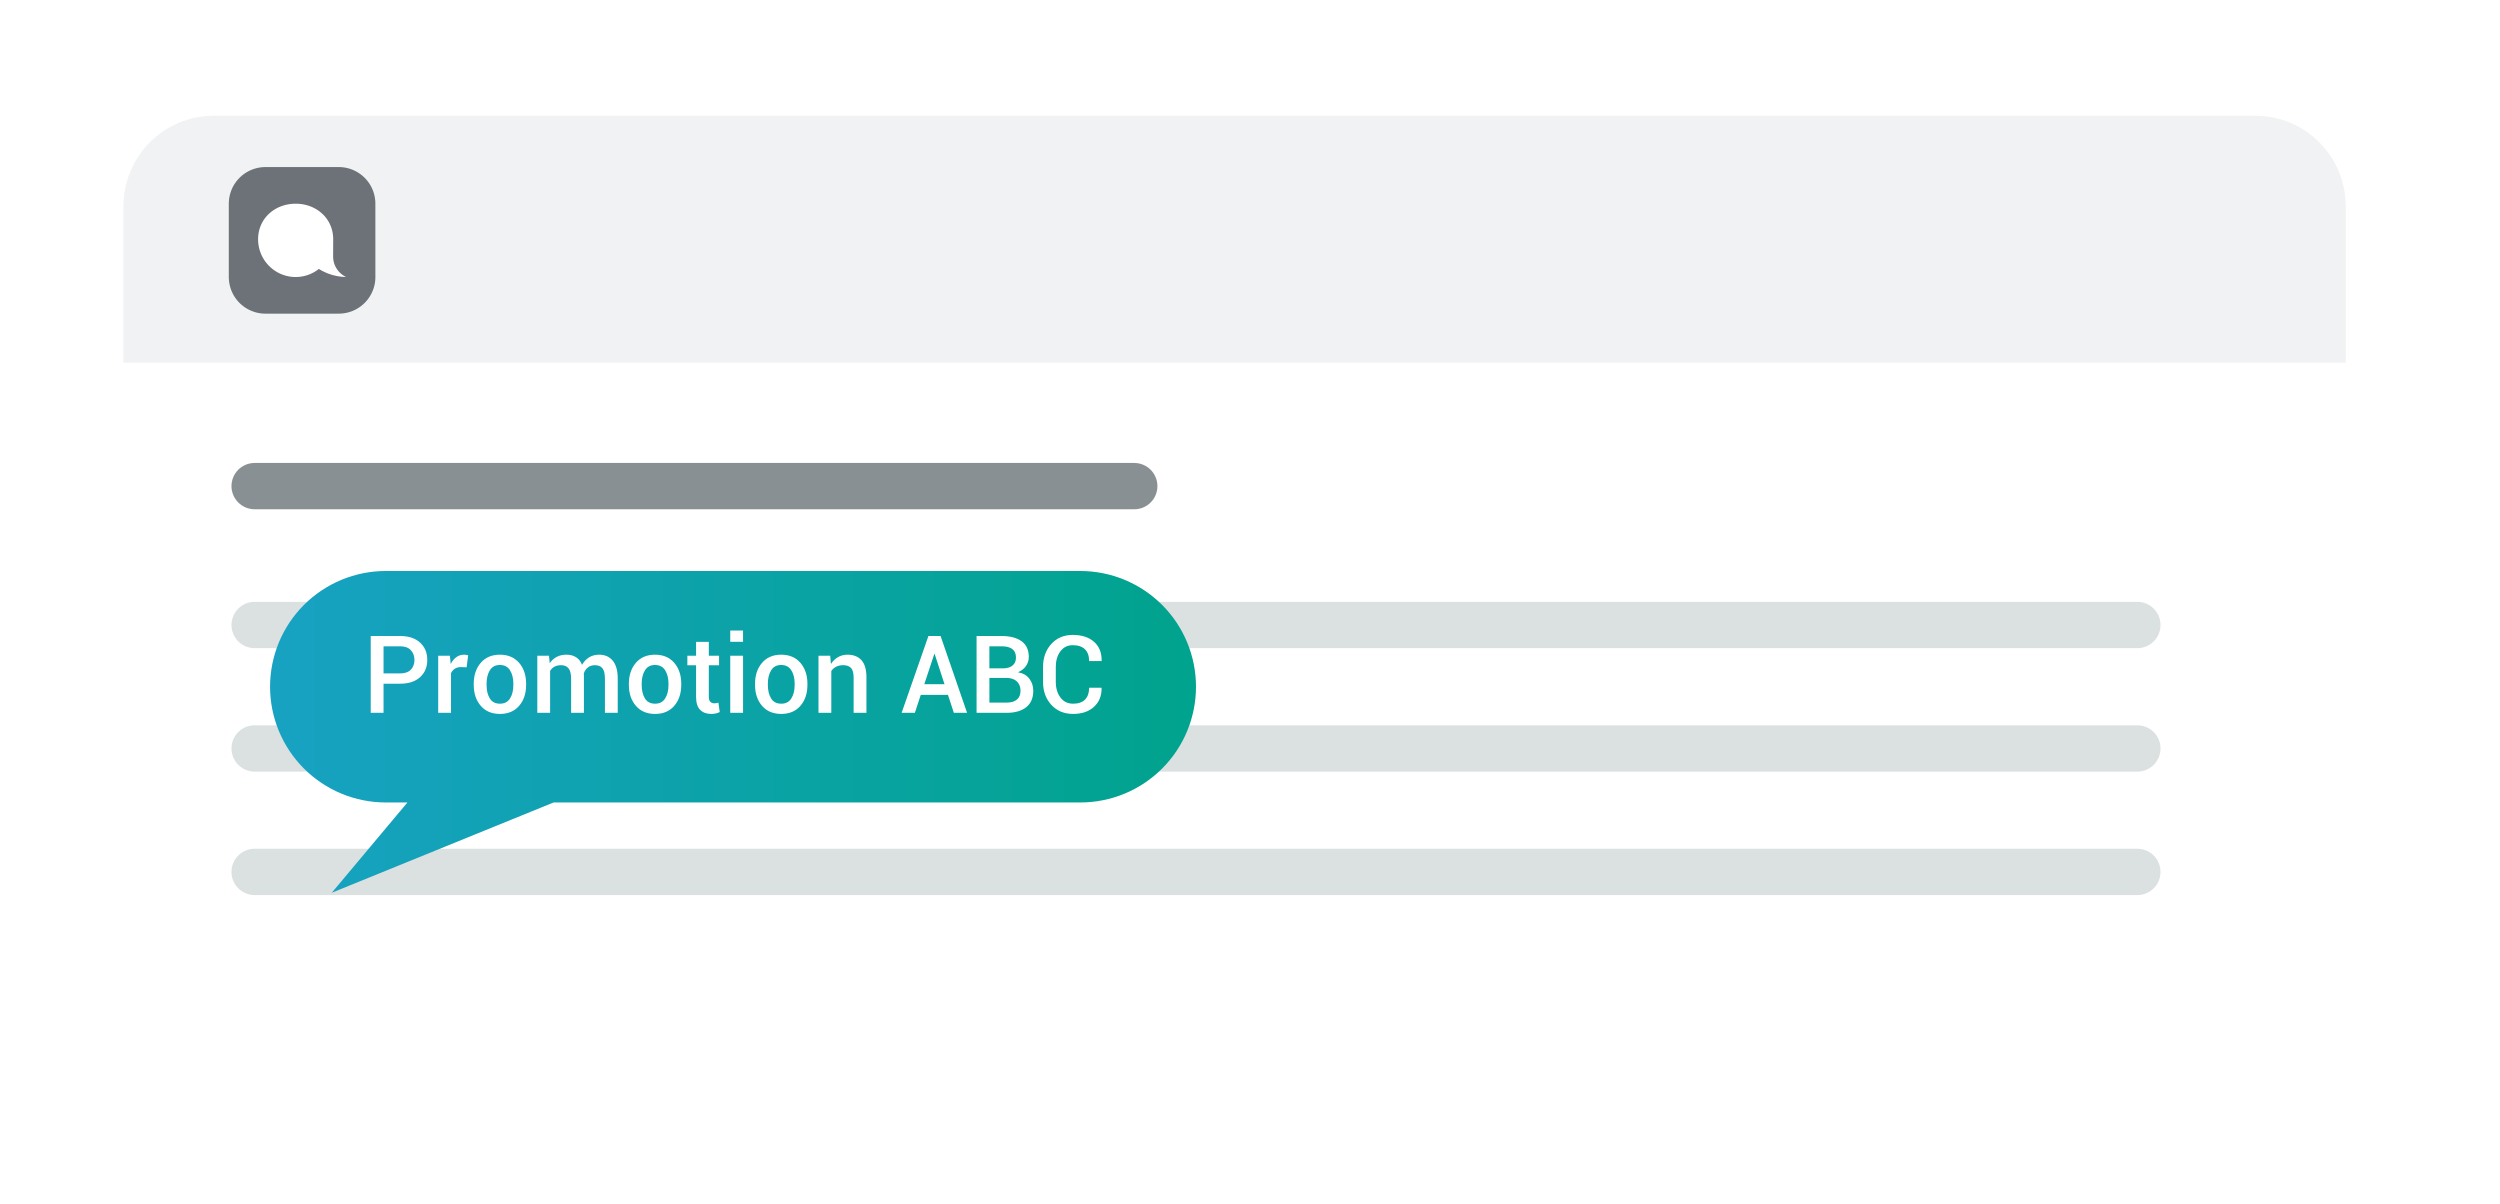 <svg width="324" height="156" viewBox="0 0 324 156" xmlns="http://www.w3.org/2000/svg"><defs><filter filterUnits="userSpaceOnUse" color-interpolation-filters="sRGB" id="a"><feFlood flood-opacity="0" result="BackgroundImageFix"/><feColorMatrix in="SourceAlpha" values="0 0 0 0 0 0 0 0 0 0 0 0 0 0 0 0 0 0 127 0"/><feOffset dx="2" dy="3"/><feGaussianBlur stdDeviation="6"/><feColorMatrix values="0 0 0 0 0 0 0 0 0 0 0 0 0 0 0 0 0 0 0.102 0"/><feBlend in2="BackgroundImageFix" result="effect0_dropShadow"/><feBlend in="SourceGraphic" in2="effect0_dropShadow" result="shape"/></filter><filter filterUnits="userSpaceOnUse" color-interpolation-filters="sRGB" id="b"><feFlood flood-opacity="0" result="BackgroundImageFix"/><feColorMatrix in="SourceAlpha" values="0 0 0 0 0 0 0 0 0 0 0 0 0 0 0 0 0 0 127 0"/><feOffset dy="2"/><feGaussianBlur stdDeviation="5"/><feColorMatrix values="0 0 0 0 0 0 0 0 0 0 0 0 0 0 0 0 0 0 0.102 0"/><feBlend in2="BackgroundImageFix" result="effect0_dropShadow"/><feBlend in="SourceGraphic" in2="effect0_dropShadow" result="shape"/></filter><linearGradient x1="1" y1=".39" x2="0" y2=".39" id="c"><stop offset="0" stop-color="#00A38D"/><stop offset="1" stop-color="#17A2C2"/></linearGradient></defs><g filter="url(#a)" transform="translate(16 15)"><path d="M11.716 0h264.568q.288 0 .575.014t.573.042q.287.029.571.07.285.043.567.1.282.055.561.125.279.07.554.153.275.084.546.18.271.098.537.208.265.11.525.233.26.123.514.258.254.136.5.284.247.148.486.307.239.16.47.332.231.17.454.353.222.183.435.376t.416.397q.204.203.397.416.193.213.376.435.182.223.353.454.172.23.331.47.16.239.308.486.148.246.284.5.135.254.258.514t.233.525q.11.266.207.537.097.27.18.546.084.275.154.554.07.28.126.561.056.282.098.567.042.284.071.57.028.287.042.574.014.287.014.575v96.568q0 .288-.014.575t-.042.573q-.029.287-.071.571-.042.285-.098.567t-.126.561q-.07.279-.154.554-.083.275-.18.546-.097.271-.207.537-.11.265-.233.525-.123.26-.258.514-.136.254-.284.5-.148.247-.308.486-.159.239-.331.47-.171.231-.353.454-.183.222-.376.435t-.397.416q-.203.204-.416.397-.213.193-.435.376-.223.182-.454.353-.231.172-.47.331-.239.16-.486.308-.246.148-.5.284-.254.135-.514.258t-.525.233q-.266.11-.537.207-.271.097-.546.181-.275.083-.554.153-.279.07-.561.126-.282.056-.567.098-.284.042-.571.071-.286.028-.573.042-.287.014-.575.014H11.716q-.288 0-.575-.014t-.573-.042q-.287-.029-.571-.071-.285-.042-.567-.098t-.56-.126q-.28-.07-.555-.153-.275-.084-.546-.181-.27-.097-.537-.207-.265-.11-.525-.233-.26-.123-.514-.258-.254-.136-.5-.284-.247-.148-.486-.308-.24-.159-.47-.331-.231-.171-.454-.353-.222-.183-.435-.376t-.416-.397q-.204-.203-.397-.416-.193-.213-.376-.435-.182-.223-.353-.454-.172-.231-.332-.47-.16-.239-.307-.486-.148-.246-.284-.5-.135-.254-.258-.514t-.233-.525q-.11-.266-.207-.537-.097-.271-.18-.546-.084-.275-.154-.554-.07-.279-.126-.561-.056-.282-.098-.567-.042-.284-.07-.571-.029-.286-.043-.573-.014-.287-.014-.575V11.716q0-.288.014-.575t.042-.573q.029-.287.07-.571.043-.285.1-.567.055-.282.125-.56.07-.28.153-.555.084-.275.18-.546.098-.27.208-.537.11-.265.233-.525.123-.26.258-.514.136-.254.284-.5.148-.247.307-.486.16-.24.332-.47.17-.231.353-.454.183-.222.376-.435t.397-.416q.203-.204.416-.397.213-.193.435-.376.223-.182.454-.353.23-.172.47-.332.239-.16.486-.307.246-.148.5-.284.254-.135.514-.258t.525-.233q.266-.11.537-.207.27-.097.546-.18Q8.59.42 8.869.35q.28-.07.561-.126.282-.056.567-.098.284-.042.57-.07.287-.029.574-.043.287-.014.575-.014z" fill="#FFF"/></g><path d="M27.716 15h264.568q.288 0 .575.014t.573.042q.287.029.571.07.285.043.567.1.282.055.561.125.279.07.554.153.275.084.546.18.271.098.537.208.265.11.525.233.26.123.514.258.254.136.5.284.247.148.486.307.239.16.47.332.231.17.454.353.222.183.435.376t.416.396q.204.204.397.417.193.213.376.435.182.223.353.454.172.23.331.47.16.239.308.486.148.246.284.5.135.254.258.514t.233.525q.11.266.207.537.097.27.18.546.084.275.154.554.07.28.126.561.056.282.098.567.042.284.071.57.028.287.042.574.014.287.014.575V47H16V26.716q0-.288.014-.575t.042-.573q.029-.287.07-.571.043-.285.1-.567.055-.282.125-.56.07-.28.153-.555.084-.275.18-.546.098-.27.208-.537.11-.265.233-.525.123-.26.258-.514.136-.254.284-.5.148-.247.307-.486.16-.24.332-.47.17-.231.353-.454.183-.222.376-.435t.397-.416q.203-.204.416-.397.213-.193.435-.376.223-.182.454-.353.23-.172.47-.332.239-.16.486-.307.246-.148.5-.284.254-.135.514-.258t.525-.233q.266-.11.537-.207.27-.097.546-.18.275-.084.554-.154.28-.07.561-.126.282-.056.567-.098.284-.042.57-.07.287-.029.574-.043.287-.014.575-.014z" fill="#B8C2C5" fill-opacity=".2"/><path d="M34.4 21.65H43.9q.117 0 .233.006.117.005.233.017.116.011.231.028t.23.04q.114.023.227.051.113.029.225.062.111.034.221.074.11.039.218.083.107.045.213.095.105.05.208.105.103.055.203.115.1.06.197.124.097.065.19.134.094.07.184.144.09.074.177.152.086.078.168.16.083.083.161.17.078.086.152.176t.144.184q.07.094.134.19.065.097.125.197t.115.203q.055.103.104.208.05.106.095.214.044.107.084.217.04.11.073.221.034.112.062.225.028.113.051.227.023.115.04.23t.028.231q.012.116.018.233.005.116.005.233V35.9q0 .117-.005.233-.006.116-.018.232-.01.116-.028.232-.017.115-.04.23-.023.114-.05.227-.03.113-.063.225-.034.111-.073.22-.04.11-.084.218-.045.108-.095.213-.05.106-.104.209-.055.102-.115.202-.06.1-.125.197t-.134.19q-.07.095-.144.185-.074.09-.152.176-.078.087-.16.169-.083.082-.17.16-.086.079-.176.153t-.184.143q-.093.07-.19.135-.097.064-.197.124t-.203.115q-.103.055-.208.105-.106.05-.213.094-.108.045-.218.084-.11.04-.221.073-.112.034-.225.063-.113.028-.227.05-.115.023-.23.04-.115.018-.231.029-.116.012-.233.017-.116.006-.233.006H34.4q-.116 0-.233-.006-.116-.005-.232-.017-.116-.011-.231-.028-.116-.018-.23-.04-.114-.023-.228-.051-.113-.029-.224-.063-.112-.033-.222-.073-.11-.039-.217-.084-.108-.044-.213-.094t-.208-.105q-.103-.055-.203-.115-.1-.06-.197-.124-.097-.065-.19-.135-.094-.07-.184-.143-.09-.074-.177-.152-.086-.079-.169-.161-.082-.082-.16-.169-.079-.086-.153-.176t-.143-.184q-.07-.094-.134-.19-.065-.098-.125-.198t-.115-.202q-.055-.103-.105-.209-.05-.105-.094-.213-.045-.107-.084-.217-.04-.11-.073-.221-.034-.112-.062-.225-.029-.113-.051-.228-.023-.114-.04-.23-.017-.115-.029-.23-.011-.117-.017-.233-.006-.116-.006-.233v-9.502q0-.117.006-.233.006-.117.017-.233.012-.116.029-.23.017-.116.04-.23.022-.115.05-.228.029-.113.063-.225.034-.111.073-.221.04-.11.084-.217.045-.108.094-.214.05-.105.105-.208.055-.103.115-.203.06-.1.125-.196.065-.097.134-.191.07-.094.143-.184.074-.09.153-.176.078-.087.16-.17.083-.082.17-.16.086-.078.176-.152t.183-.144q.094-.069.191-.134t.197-.124q.1-.06.203-.115.103-.055.208-.105.105-.05.213-.095.108-.044.217-.083.11-.04.222-.074.111-.033.224-.062.114-.028.228-.05.114-.024.23-.04.115-.018.23-.03.117-.01.233-.016.117-.006.233-.006z" fill="#6D7278"/><path d="M43.182 31.01l-.009 2.235c0 1.174.687 2.183 1.677 2.653a6.89 6.89 0 01-3.528-1.044 4.828 4.828 0 01-3.006 1.046c-2.687 0-4.866-2.19-4.866-4.89 0-2.7 2.179-4.61 4.866-4.61 2.688 0 4.866 1.91 4.866 4.61z" fill="#FFF"/><path d="M32.999 60h114.002q.147 0 .294.014.147.015.291.044.145.028.286.071t.277.1q.136.056.266.125.13.07.252.151.123.082.237.176.113.093.218.197.104.105.197.218.094.114.176.237.081.122.151.252.069.13.126.266.056.136.099.277.043.141.071.286.029.144.044.291.014.147.014.294v.002q0 .147-.014.294-.015.147-.044.291-.028.145-.071.286-.043.14-.099.277-.057.136-.126.266-.07.13-.151.252-.082.123-.176.237-.093.113-.197.218-.105.104-.218.197-.114.094-.237.176-.122.081-.252.15-.13.07-.266.127-.136.056-.277.099-.141.043-.286.071-.144.03-.291.044-.147.014-.294.014H32.999q-.147 0-.294-.014-.147-.015-.291-.044-.145-.028-.286-.071-.14-.043-.277-.1-.136-.056-.266-.125-.13-.07-.252-.151-.123-.082-.237-.176-.113-.093-.218-.197-.104-.105-.197-.218-.094-.114-.176-.237-.081-.122-.15-.252-.07-.13-.127-.266-.056-.136-.099-.277-.043-.141-.071-.286-.03-.144-.044-.291-.014-.147-.014-.294v-.002q0-.147.014-.294.015-.147.044-.291.028-.145.071-.286.043-.14.1-.277.056-.136.125-.266.07-.13.151-.252.082-.123.176-.237.093-.113.197-.218.105-.104.218-.197.114-.094.237-.176.122-.081.252-.15.13-.07.266-.127.136-.056.277-.099.141-.043.286-.071.144-.03.291-.044Q32.852 60 33 60z" fill="#132228" fill-opacity=".5"/><path d="M32.999 78h244.002q.147 0 .294.014.147.015.291.044.145.028.286.071t.277.1q.136.056.266.125.13.07.252.151.123.082.237.176.113.093.218.197.104.105.197.218.094.114.176.237.081.122.151.252.069.13.126.266.056.136.099.277.043.141.071.286.029.144.044.291.014.147.014.294v.002q0 .147-.014.294-.015.147-.044.291-.028.145-.071.286-.043.14-.099.277-.057.136-.126.266-.07.13-.151.252-.082.123-.176.237-.093.113-.197.218-.105.104-.218.197-.114.094-.237.176-.122.081-.252.15-.13.07-.266.127-.136.056-.277.099-.141.043-.286.071-.144.03-.291.044-.147.014-.294.014H32.999q-.147 0-.294-.014-.147-.015-.291-.044-.145-.028-.286-.071-.14-.043-.277-.1-.136-.056-.266-.125-.13-.07-.252-.151-.123-.082-.237-.176-.113-.093-.218-.197-.104-.105-.197-.218-.094-.114-.176-.237-.081-.122-.15-.252-.07-.13-.127-.266-.056-.136-.099-.277-.043-.141-.071-.286-.03-.144-.044-.291Q30 81.148 30 81v-.002q0-.147.014-.294.015-.147.044-.291.028-.145.071-.286.043-.14.1-.277.056-.136.125-.266.07-.13.151-.252.082-.123.176-.237.093-.113.197-.218.105-.104.218-.197.114-.094.237-.176.122-.081.252-.15.13-.07.266-.127.136-.056.277-.099.141-.043.286-.071.144-.03.291-.044.147-.014.294-.014zM32.999 94h244.002q.147 0 .294.014.147.015.291.044.145.028.286.071t.277.1q.136.056.266.125.13.07.252.151.123.082.237.176.113.093.218.197.104.105.197.218.094.114.176.237.081.122.151.252.069.13.126.266.056.136.099.277.043.141.071.286.029.144.044.291.014.147.014.294v.002q0 .147-.014.294-.015.147-.044.291-.028.145-.071.286-.043.14-.099.277-.057.136-.126.266-.07.13-.151.252-.082.123-.176.237-.093.113-.197.218-.105.104-.218.197-.114.094-.237.176-.122.081-.252.15-.13.07-.266.127-.136.056-.277.099-.141.043-.286.071-.144.03-.291.044-.147.014-.294.014H32.999q-.147 0-.294-.014-.147-.015-.291-.044-.145-.028-.286-.071-.14-.043-.277-.1-.136-.056-.266-.125-.13-.07-.252-.151-.123-.082-.237-.176-.113-.093-.218-.197-.104-.105-.197-.218-.094-.114-.176-.237-.081-.122-.15-.252-.07-.13-.127-.266-.056-.136-.099-.277-.043-.141-.071-.286-.03-.144-.044-.291Q30 97.148 30 97v-.002q0-.147.014-.294.015-.147.044-.291.028-.145.071-.286.043-.14.1-.277.056-.136.125-.266.07-.13.151-.252.082-.123.176-.237.093-.113.197-.218.105-.104.218-.197.114-.094.237-.176.122-.081.252-.15.13-.07.266-.127.136-.056.277-.099.141-.043.286-.071.144-.03.291-.044.147-.014.294-.014zM32.999 110h244.002q.147 0 .294.014.147.015.291.044.145.028.286.071t.277.1q.136.056.266.125.13.07.252.151.123.082.237.176.113.093.218.197.104.105.197.218.094.114.176.237.081.122.151.252.069.13.126.266.056.136.099.277.043.141.071.286.029.144.044.291.014.147.014.294v.002q0 .147-.014.294-.015.147-.044.291-.028.145-.071.286-.043.14-.099.277-.057.136-.126.266-.07.13-.151.252-.082.123-.176.237-.093.113-.197.218-.105.104-.218.197-.114.094-.237.176-.122.081-.252.15-.13.07-.266.127-.136.056-.277.099-.141.043-.286.071-.144.03-.291.044-.147.014-.294.014H32.999q-.147 0-.294-.014-.147-.015-.291-.044-.145-.028-.286-.071-.14-.043-.277-.1-.136-.056-.266-.125-.13-.07-.252-.151-.123-.082-.237-.176-.113-.093-.218-.197-.104-.105-.197-.218-.094-.114-.176-.237-.081-.122-.15-.252-.07-.13-.127-.266-.056-.136-.099-.277-.043-.141-.071-.286-.03-.144-.044-.291Q30 113.148 30 113v-.002q0-.147.014-.294.015-.147.044-.291.028-.145.071-.286.043-.14.1-.277.056-.136.125-.266.07-.13.151-.252.082-.123.176-.237.093-.113.197-.218.105-.104.218-.197.114-.094.237-.176.122-.081.252-.15.13-.07.266-.127.136-.056.277-.099.141-.043.286-.071.144-.03.291-.044.147-.014.294-.014z" fill="#B8C2C5" fill-opacity=".5"/><g><g filter="url(#b)" transform="translate(35 72)"><path d="M14.999 0h90.002q.368 0 .736.018t.734.054q.367.036.731.09t.725.126q.361.072.718.162.358.089.71.196.352.107.699.23.347.125.687.266.34.14.673.298.333.157.657.331.325.174.641.363.316.19.622.394.306.204.602.424.296.219.58.453.285.233.558.48.273.248.533.508t.508.533q.247.273.48.558.234.284.453.58.22.296.424.602.205.306.394.622.189.316.363.64.173.325.331.658.157.333.298.673t.265.687q.124.347.231.699.107.352.196.71.09.357.162.718.072.361.126.725.054.364.09.73.036.367.054.735.018.368.018.736v.002q0 .368-.018.736t-.054.734q-.036.367-.09.73-.054.365-.126.726-.072.361-.162.718-.089.358-.196.71-.107.352-.231.699-.124.347-.265.687-.141.34-.298.673-.158.333-.331.657-.174.325-.363.641t-.394.622q-.204.306-.424.602-.219.296-.453.58-.233.285-.48.558-.248.272-.508.533-.26.26-.533.508-.273.247-.558.48-.284.234-.58.453-.296.22-.602.424-.306.205-.622.394-.316.19-.641.363-.324.174-.657.33-.333.158-.673.3-.34.14-.687.264-.347.124-.699.231-.352.107-.71.197-.357.089-.718.16-.361.073-.725.127-.364.054-.731.09-.366.036-.734.054-.368.018-.736.018H36.745L8 41.698 17.803 30h-2.804q-.368 0-.736-.018t-.734-.054q-.367-.036-.73-.09-.365-.054-.726-.126-.361-.072-.719-.162-.357-.089-.709-.196-.352-.107-.699-.23-.347-.125-.687-.266-.34-.14-.673-.298-.333-.157-.657-.331-.325-.174-.641-.363-.316-.19-.622-.394-.306-.204-.602-.424-.296-.219-.58-.453-.285-.233-.558-.48-.273-.248-.533-.508t-.508-.533q-.247-.273-.48-.558-.234-.284-.453-.58-.22-.296-.424-.602-.205-.306-.394-.622-.19-.316-.363-.64-.174-.325-.33-.658-.158-.333-.3-.673-.14-.34-.264-.687-.124-.347-.231-.699-.107-.352-.196-.71-.09-.357-.162-.718-.072-.361-.126-.725-.054-.364-.09-.73-.036-.367-.054-.735Q0 15.369 0 15.001v-.002q0-.368.018-.736t.054-.734q.036-.367.09-.73.054-.365.126-.726.072-.361.162-.719.089-.357.196-.709.107-.352.23-.699.125-.347.266-.687.14-.34.298-.673.157-.333.331-.657.174-.325.363-.641.19-.316.394-.622.204-.306.424-.602.219-.296.453-.58.233-.285.48-.558.248-.273.508-.533t.533-.508q.273-.247.558-.48.284-.234.58-.453.296-.22.602-.424.306-.205.622-.394.316-.19.64-.363.325-.174.658-.33.333-.158.673-.3.34-.14.687-.264.347-.124.699-.231.352-.107.71-.196.357-.09.718-.162.361-.072.725-.126.364-.054.73-.09.367-.036.735-.054.368-.018.736-.018z" fill="url(#c)" fill-rule="evenodd"/></g><path d="M96.3 83.174h-1.66v-1.457h1.66v1.457zm46.465 5.995l-.014-.041h-1.6q0 1.005-.53 1.538-.53.533-1.548.533-1.039 0-1.64-.803-.602-.803-.602-2.04v-1.908q0-1.224.591-2.027.592-.803 1.603-.803 1.046 0 1.586.53t.54 1.528h1.607l.013-.042q.028-1.558-.98-2.454-1.009-.895-2.766-.895-1.715 0-2.782 1.18-1.066 1.178-1.066 2.997v1.893q0 1.825 1.08 2.998 1.08 1.172 2.816 1.172 1.71 0 2.714-.926 1.005-.926.978-2.43zm-93.058 3.213v-3.774h2.153q1.648 0 2.58-.844.934-.844.934-2.246 0-1.387-.933-2.238-.933-.852-2.58-.852h-3.815v9.954h1.661zm69.624-2.325h3.527l.76 2.325h1.715l-3.432-9.954h-1.579l-3.472 9.954h1.715l.766-2.325zm7.233 2.325v-9.954h3.26q1.648 0 2.577.68.93.68.93 2.034 0 .657-.372 1.183-.373.526-1.036.8.957.157 1.473.827.516.67.516 1.572 0 1.402-.916 2.13t-2.53.728h-3.902zm-34.7-7.397v-1.798H90.21v1.798h-1.128v1.23h1.128v4.088q0 1.149.523 1.685.523.537 1.439.537.314 0 .605-.065.29-.065.502-.181l-.177-1.217q-.117.041-.247.065t-.266.024q-.328 0-.527-.195-.198-.195-.198-.653v-4.087h1.326v-1.23h-1.326zm-40.004 2.29h-2.153v-3.514h2.153q.923 0 1.388.506.465.506.465 1.265 0 .759-.465 1.25-.465.493-1.388.493zm76.365-.656h1.777q.772 0 1.22-.366.448-.366.448-1.035 0-.739-.472-1.098-.471-.359-1.374-.359h-1.6v2.858zm-5.818 2.05h-2.618l1.299-3.923h.04l1.28 3.924zm-62.644-2.214l.71.027.199-1.552q-.11-.034-.24-.058t-.28-.024q-.574 0-1.015.322-.44.32-.721.888l-.11-1.073H56.79v7.397h1.661V87.24q.178-.376.503-.581.324-.205.81-.205zm1.634 2.16q0-1.654.905-2.71.906-1.057 2.478-1.057 1.593 0 2.499 1.057.906 1.056.906 2.71v.144q0 1.668-.906 2.717-.906 1.05-2.485 1.05-1.586 0-2.492-1.054-.905-1.052-.905-2.713v-.144zm9.843-2.666l-.089-.964h-1.517v7.397h1.66v-5.428q.206-.356.558-.55.352-.195.858-.195.643 0 .974.41.332.41.332 1.347v4.416h1.66V87.59q0-.069-.006-.144-.007-.075-.007-.178.164-.485.533-.772.37-.287.903-.287.649 0 .974.393.325.393.325 1.364v4.416h1.66v-4.41q0-1.572-.645-2.348-.646-.776-1.76-.776-.753 0-1.313.349-.56.349-.902.964-.26-.656-.78-.985-.52-.328-1.244-.328-.718 0-1.265.287-.546.288-.909.814zm10.261 2.666q0-1.654.906-2.71.906-1.057 2.478-1.057 1.592 0 2.498 1.057.906 1.056.906 2.71v.144q0 1.668-.906 2.717-.906 1.05-2.485 1.05-1.586 0-2.491-1.054-.906-1.052-.906-2.713v-.144zm17.257-2.71q-.905 1.056-.905 2.71v.144q0 1.66.905 2.713.906 1.053 2.492 1.053 1.58 0 2.485-1.05.906-1.048.906-2.716v-.144q0-1.654-.906-2.71-.906-1.057-2.499-1.057-1.572 0-2.478 1.057zm8.932.146q.362-.567.912-.885.55-.318 1.24-.318 1.156 0 1.802.711.646.711.646 2.222v4.6h-1.661v-4.586q0-.862-.335-1.224t-1.012-.362q-.533 0-.923.201-.39.202-.622.558v5.414h-1.66v-7.397h1.517l.096 1.066zm-11.39 6.33h-1.66v-7.396h1.66v7.397zM63.059 88.76q0 1.086.423 1.763.424.677 1.313.677.868 0 1.302-.68.434-.68.434-1.76v-.144q0-1.06-.434-1.747t-1.316-.687q-.868 0-1.295.687-.427.687-.427 1.747v.144zm20.104 0q0 1.086.424 1.763.424.677 1.312.677.869 0 1.303-.68.434-.68.434-1.76v-.144q0-1.06-.434-1.747t-1.316-.687q-.868 0-1.296.687-.427.687-.427 1.747v.144zm16.776 1.763q-.424-.677-.424-1.763v-.144q0-1.06.427-1.747t1.295-.687q.882 0 1.316.687.434.687.434 1.747v.144q0 1.08-.434 1.76-.434.68-1.302.68-.889 0-1.313-.677zm28.287-2.666v3.2h2.242q.861 0 1.326-.394.465-.393.465-1.138 0-.752-.458-1.196-.458-.444-1.285-.472h-2.29z" fill="#FFF"/></g></svg>